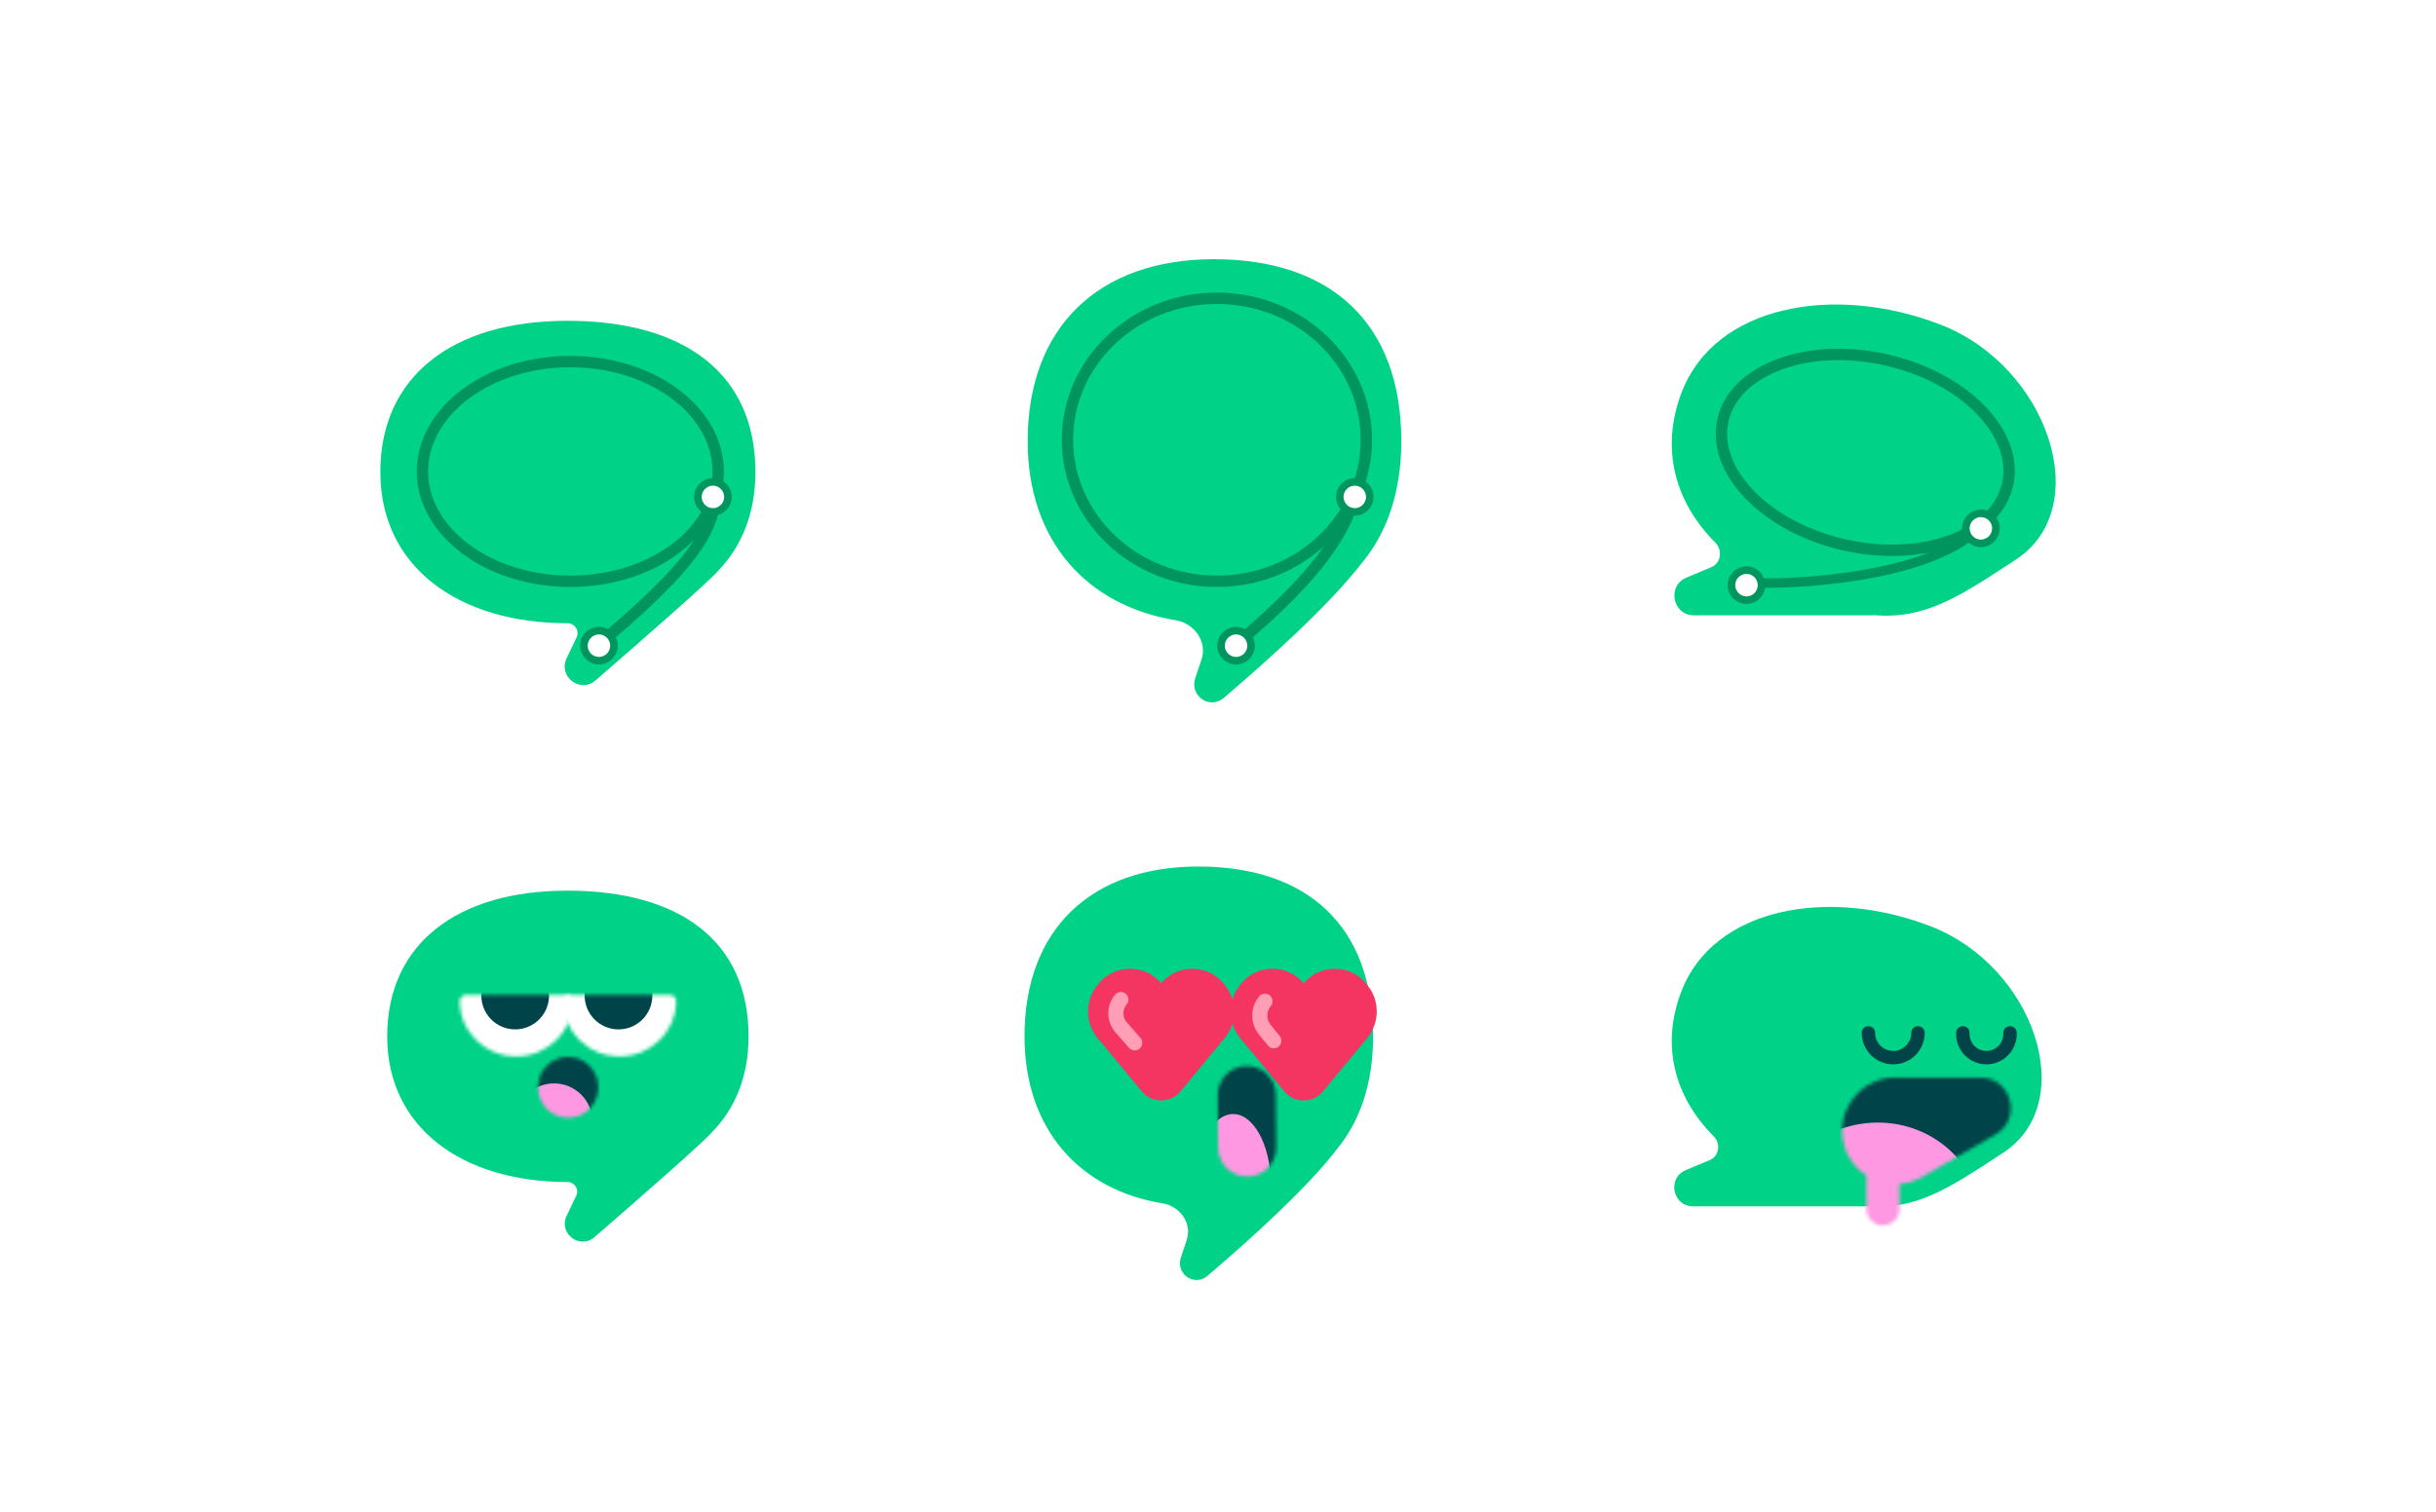<svg width="696" height="432" viewBox="0 0 696 432" fill="none" xmlns="http://www.w3.org/2000/svg">
<rect y="0.5" width="696" height="431" rx="16" fill="white"/>
<path fill-rule="evenodd" clip-rule="evenodd" d="M204.951 163.353C211.872 156.296 215.834 146.765 215.834 134.883C215.834 106.64 195.382 91.673 162.146 91.673C128.911 91.673 108.672 107.847 108.672 134.883C108.672 161.92 130.848 178.094 162.146 178.094C164.21 178.094 165.634 180.242 164.746 182.106L161.887 188.111C159.398 193.337 165.781 198.223 170.155 194.432C184.626 181.89 202.423 166.307 204.941 163.365C204.944 163.361 204.948 163.357 204.951 163.353Z" fill="#00D387"/>
<path d="M162.946 103.327C174.742 103.327 185.36 106.927 192.991 112.671C200.622 118.414 205.192 126.226 205.192 134.719C205.192 143.212 200.622 151.023 192.991 156.766C185.36 162.509 174.742 166.109 162.946 166.109C151.151 166.109 140.534 162.509 132.902 156.766C125.271 151.023 120.7 143.212 120.7 134.719C120.7 126.226 125.271 118.414 132.902 112.671C140.534 106.928 151.151 103.327 162.946 103.327Z" stroke="#00955F" stroke-width="3.253"/>
<path d="M205.01 138.206C203.655 149.048 203.653 156.429 173.35 182.21" stroke="#00955F" stroke-width="3.253" stroke-linecap="round"/>
<circle cx="3.209" cy="3.209" r="4.293" transform="matrix(-1 0 0 1 206.904 138.789)" fill="white" stroke="#00955F" stroke-width="2.168"/>
<circle cx="3.209" cy="3.209" r="4.293" transform="matrix(-1 0 0 1 174.339 181.305)" fill="white" stroke="#00955F" stroke-width="2.168"/>
<path fill-rule="evenodd" clip-rule="evenodd" d="M203.39 323.577C210.057 316.779 213.875 307.596 213.875 296.149C213.875 268.937 194.17 254.518 162.149 254.518C130.129 254.518 110.629 270.1 110.629 296.149C110.629 322.197 131.995 337.78 162.149 337.78C164.138 337.78 165.509 339.85 164.654 341.645L161.899 347.431C159.501 352.466 165.651 357.173 169.865 353.521C183.807 341.438 200.954 326.424 203.38 323.589C203.383 323.585 203.387 323.581 203.39 323.577Z" fill="#00D387"/>
<mask id="mask0_7918_10094" style="mask-type:alpha" maskUnits="userSpaceOnUse" x="153" y="302" width="18" height="18">
<path d="M170.902 310.515L170.904 310.765C170.95 315.504 167.147 319.382 162.409 319.428C157.671 319.474 153.793 315.67 153.747 310.932L153.744 310.682C153.698 305.944 157.502 302.065 162.24 302.019C166.977 301.973 170.856 305.777 170.902 310.515Z" fill="#562EE2"/>
</mask>
<g mask="url(#mask0_7918_10094)">
<path d="M175.342 300.611L175.453 312.005C175.524 319.296 169.67 325.264 162.379 325.335C155.088 325.406 149.119 319.553 149.048 312.261L148.938 300.868C148.926 299.642 149.91 298.639 151.136 298.627L173.101 298.413C174.327 298.401 175.33 299.386 175.342 300.611Z" fill="#004348"/>
<ellipse cx="158.296" cy="320.573" rx="10.983" ry="10.972" transform="rotate(-0.557 158.296 320.573)" fill="#FF98E2"/>
</g>
<mask id="mask1_7918_10094" style="mask-type:alpha" maskUnits="userSpaceOnUse" x="160" y="284" width="34" height="18">
<path fill-rule="evenodd" clip-rule="evenodd" d="M162.664 284.308C161.691 284.308 160.861 285.042 160.861 286.015C160.861 294.786 168.092 301.897 177.011 301.897C185.93 301.897 193.161 294.786 193.161 286.015C193.161 285.042 192.331 284.308 191.358 284.308H162.664Z" fill="white"/>
</mask>
<g mask="url(#mask1_7918_10094)">
<ellipse cx="176.878" cy="286.69" rx="19.506" ry="19.232" fill="white"/>
<circle cx="176.713" cy="284.492" r="9.671" fill="#004348"/>
</g>
<mask id="mask2_7918_10094" style="mask-type:alpha" maskUnits="userSpaceOnUse" x="131" y="284" width="33" height="18">
<path fill-rule="evenodd" clip-rule="evenodd" d="M133.146 284.308C132.173 284.308 131.344 285.041 131.344 286.014C131.344 294.786 138.574 301.896 147.493 301.896C156.412 301.896 163.643 294.786 163.643 286.014C163.643 285.041 162.813 284.308 161.84 284.308H133.146Z" fill="white"/>
</mask>
<g mask="url(#mask2_7918_10094)">
<ellipse cx="147.36" cy="286.689" rx="19.506" ry="19.232" fill="white"/>
<circle cx="147.195" cy="284.491" r="9.671" fill="#004348"/>
</g>
<path fill-rule="evenodd" clip-rule="evenodd" d="M389.295 160.632C396.331 152.11 400.366 140.541 400.366 126.081C400.366 92.083 379.994 74.067 346.889 74.067C313.785 74.067 293.625 93.536 293.625 126.081C293.625 154.654 310.652 173.148 335.905 177.236C341.201 178.094 345.008 183.348 343.303 188.434L341.509 193.785C339.814 198.843 345.609 202.881 349.67 199.421C362.228 188.722 380.103 172.671 389.295 160.632Z" fill="#00D387"/>
<path d="M347.688 85.236C371.351 85.236 390.386 103.42 390.386 125.674C390.386 147.927 371.351 166.11 347.688 166.11C324.026 166.11 304.99 147.927 304.99 125.674C304.99 103.42 324.025 85.237 347.688 85.236Z" stroke="#00955F" stroke-width="3.253"/>
<path d="M388.395 138.207C385.681 144.671 385.681 156.43 355.377 182.211" stroke="#00955F" stroke-width="3.253" stroke-linecap="round"/>
<circle cx="3.209" cy="3.209" r="4.293" transform="matrix(-1 0 0 1 390.289 138.79)" fill="white" stroke="#00955F" stroke-width="2.168"/>
<circle cx="3.209" cy="3.209" r="4.293" transform="matrix(-1 0 0 1 356.367 181.306)" fill="white" stroke="#00955F" stroke-width="2.168"/>
<path fill-rule="evenodd" clip-rule="evenodd" d="M381.999 328.364C388.554 320.416 392.312 309.628 392.312 296.147C392.312 264.426 373.304 247.617 342.417 247.617C311.529 247.617 292.72 265.782 292.72 296.147C292.72 322.807 308.607 340.063 332.17 343.877C337.111 344.677 340.663 349.579 339.072 354.325L337.398 359.317C335.817 364.037 341.224 367.804 345.013 364.576C356.737 354.587 373.427 339.6 381.999 328.364Z" fill="#00D387"/>
<g filter="url(#filter0_d_7918_10094)">
<path d="M358.679 292.38L371.294 307.571C374.154 311.015 379.439 311.015 382.299 307.571L394.913 292.38C398.598 287.942 398.598 281.509 394.913 277.071L394.595 276.688C389.969 271.117 381.422 271.117 376.796 276.688C372.171 271.117 363.623 271.117 358.998 276.688L358.679 277.071C354.994 281.509 354.994 287.942 358.679 292.38Z" fill="#F53561"/>
<path d="M365.738 281.808V281.808C363.797 284.145 363.773 287.527 365.681 289.891L368.259 293.084" stroke="#FF9EB4" stroke-width="4.331" stroke-linecap="round"/>
</g>
<g filter="url(#filter1_d_7918_10094)">
<path d="M317.959 292.38L330.573 307.571C333.433 311.015 338.718 311.015 341.578 307.571L354.192 292.38C357.877 287.942 357.877 281.509 354.192 277.071L353.874 276.688C349.249 271.117 340.701 271.117 336.076 276.688C331.45 271.117 322.902 271.117 318.277 276.688L317.959 277.071C314.274 281.509 314.274 287.942 317.959 292.38Z" fill="#F53561"/>
<path d="M324.557 281.326V281.326C322.634 283.642 322.678 287.011 324.661 289.276L328.518 293.683" stroke="#FF9EB4" stroke-width="4.331" stroke-linecap="round"/>
</g>
<mask id="mask3_7918_10094" style="mask-type:alpha" maskUnits="userSpaceOnUse" x="347" y="304" width="18" height="33">
<path d="M364.519 312.856L364.665 327.817C364.709 332.408 361.026 336.167 356.438 336.212C351.85 336.256 348.094 332.57 348.049 327.978L347.904 313.018C347.859 308.426 351.543 304.667 356.131 304.623C360.719 304.578 364.475 308.264 364.519 312.856Z" fill="#562EE2"/>
</mask>
<g mask="url(#mask3_7918_10094)">
<path d="M368.794 300.299L369.122 334.02C369.19 341.081 363.522 346.861 356.46 346.93C349.399 346.998 343.619 341.33 343.551 334.269L343.223 300.547C343.212 299.36 344.165 298.388 345.352 298.377L366.624 298.17C367.811 298.158 368.782 299.111 368.794 300.299Z" fill="#004348"/>
<ellipse cx="352.467" cy="338.255" rx="10.636" ry="19.908" transform="rotate(-0.557 352.467 338.255)" fill="#FF98E2"/>
</g>
<path fill-rule="evenodd" clip-rule="evenodd" d="M571.861 329.732L572.382 329.39C594.34 314.988 581.1 276.058 551.605 264.697C522.11 253.337 489.571 259.47 480.417 283.235C474.434 298.767 478.43 313.459 489.671 324.761C491.698 326.799 491.198 330.376 488.546 331.487L481.676 334.366C476.243 336.643 477.871 344.737 483.762 344.737H533.144C533.159 344.737 533.165 344.718 533.153 344.708C533.141 344.699 533.149 344.679 533.165 344.681C547.213 345.901 556.451 339.841 571.861 329.732Z" fill="#00D387"/>
<path d="M533.841 295.154V295.154C533.841 299.066 537.012 302.237 540.924 302.237V302.237C544.836 302.237 548.007 299.066 548.007 295.154V295.154" stroke="#004348" stroke-width="3.835" stroke-linecap="round"/>
<path d="M560.814 295.154V295.497C560.814 299.22 563.832 302.237 567.554 302.237V302.237C571.277 302.237 574.294 299.22 574.294 295.497V295.154" stroke="#004348" stroke-width="3.835" stroke-linecap="round"/>
<mask id="mask4_7918_10094" style="mask-type:alpha" maskUnits="userSpaceOnUse" x="526" y="307" width="49" height="44">
<path fill-rule="evenodd" clip-rule="evenodd" d="M565.779 307.905C574.714 307.905 577.887 319.732 570.151 324.204L549.194 336.32C547.094 337.534 544.884 338.184 542.701 338.346V345.446C542.701 348.054 540.586 350.168 537.978 350.168C535.371 350.168 533.256 348.054 533.256 345.446V335.895C529.185 333.248 526.342 328.684 526.342 323.135C526.342 314.724 533.16 307.905 541.572 307.905H565.779Z" fill="#562EE2"/>
</mask>
<g mask="url(#mask4_7918_10094)">
<path d="M566.252 317.457L545.295 329.573C540.336 332.44 534.133 328.862 534.133 323.134C534.133 319.026 537.464 315.695 541.572 315.695H565.779C566.745 315.695 567.088 316.974 566.252 317.457Z" stroke="#004348" stroke-width="18.888" stroke-linejoin="round"/>
<ellipse cx="536.305" cy="349.007" rx="29.751" ry="28.208" transform="rotate(-3.568 536.305 349.007)" fill="#FF98E2"/>
</g>
<path fill-rule="evenodd" clip-rule="evenodd" d="M575.436 160.259C575.616 160.142 575.796 160.023 575.978 159.904C598.768 144.956 585.026 104.549 554.412 92.758C523.799 80.966 490.025 87.332 480.524 111.999C474.314 128.12 478.461 143.369 490.128 155.099C492.232 157.215 491.713 160.927 488.961 162.081L481.831 165.068C476.191 167.432 477.88 175.833 483.995 175.833H535.251C535.266 175.833 535.273 175.813 535.261 175.804C535.248 175.794 535.257 175.774 535.273 175.775C549.854 177.041 559.442 170.751 575.436 160.259Z" fill="#00D387"/>
<path d="M538.907 102.834C550.304 105.409 559.858 110.792 566.107 117.329C572.366 123.876 575.183 131.419 573.592 138.458C572.001 145.497 566.215 151.096 557.749 154.316C549.297 157.531 538.357 158.283 526.959 155.707C515.561 153.132 506.007 147.749 499.758 141.212C493.499 134.665 490.682 127.122 492.272 120.083C493.863 113.043 499.65 107.445 508.116 104.225C516.569 101.01 527.509 100.258 538.907 102.834Z" stroke="#00955F" stroke-width="3.253"/>
<path d="M502.305 166.603C518.26 166.895 553.398 163.998 566.301 150.068" stroke="#00955F" stroke-width="2.714" stroke-linecap="round"/>
<circle cx="3.209" cy="3.209" r="4.293" transform="matrix(-1 0 0 1 569.175 147.776)" fill="white" stroke="#00955F" stroke-width="2.168"/>
<circle cx="3.209" cy="3.209" r="4.293" transform="matrix(-1 0 0 1 502.207 164.005)" fill="white" stroke="#00955F" stroke-width="2.168"/>
<defs>
<filter id="filter0_d_7918_10094" x="351.592" y="272.51" width="46.084" height="41.967" filterUnits="userSpaceOnUse" color-interpolation-filters="sRGB">
<feFlood flood-opacity="0" result="BackgroundImageFix"/>
<feColorMatrix in="SourceAlpha" type="matrix" values="0 0 0 0 0 0 0 0 0 0 0 0 0 0 0 0 0 0 127 0" result="hardAlpha"/>
<feOffset dx="-4.323" dy="4.323"/>
<feComposite in2="hardAlpha" operator="out"/>
<feColorMatrix type="matrix" values="0 0 0 0 0 0 0 0 0 0 0 0 0 0 0 0 0 0 0.05 0"/>
<feBlend mode="multiply" in2="BackgroundImageFix" result="effect1_dropShadow_7918_10094"/>
<feBlend mode="normal" in="SourceGraphic" in2="effect1_dropShadow_7918_10094" result="shape"/>
</filter>
<filter id="filter1_d_7918_10094" x="310.872" y="272.51" width="46.084" height="41.967" filterUnits="userSpaceOnUse" color-interpolation-filters="sRGB">
<feFlood flood-opacity="0" result="BackgroundImageFix"/>
<feColorMatrix in="SourceAlpha" type="matrix" values="0 0 0 0 0 0 0 0 0 0 0 0 0 0 0 0 0 0 127 0" result="hardAlpha"/>
<feOffset dx="-4.323" dy="4.323"/>
<feComposite in2="hardAlpha" operator="out"/>
<feColorMatrix type="matrix" values="0 0 0 0 0 0 0 0 0 0 0 0 0 0 0 0 0 0 0.05 0"/>
<feBlend mode="multiply" in2="BackgroundImageFix" result="effect1_dropShadow_7918_10094"/>
<feBlend mode="normal" in="SourceGraphic" in2="effect1_dropShadow_7918_10094" result="shape"/>
</filter>
</defs>
</svg>
